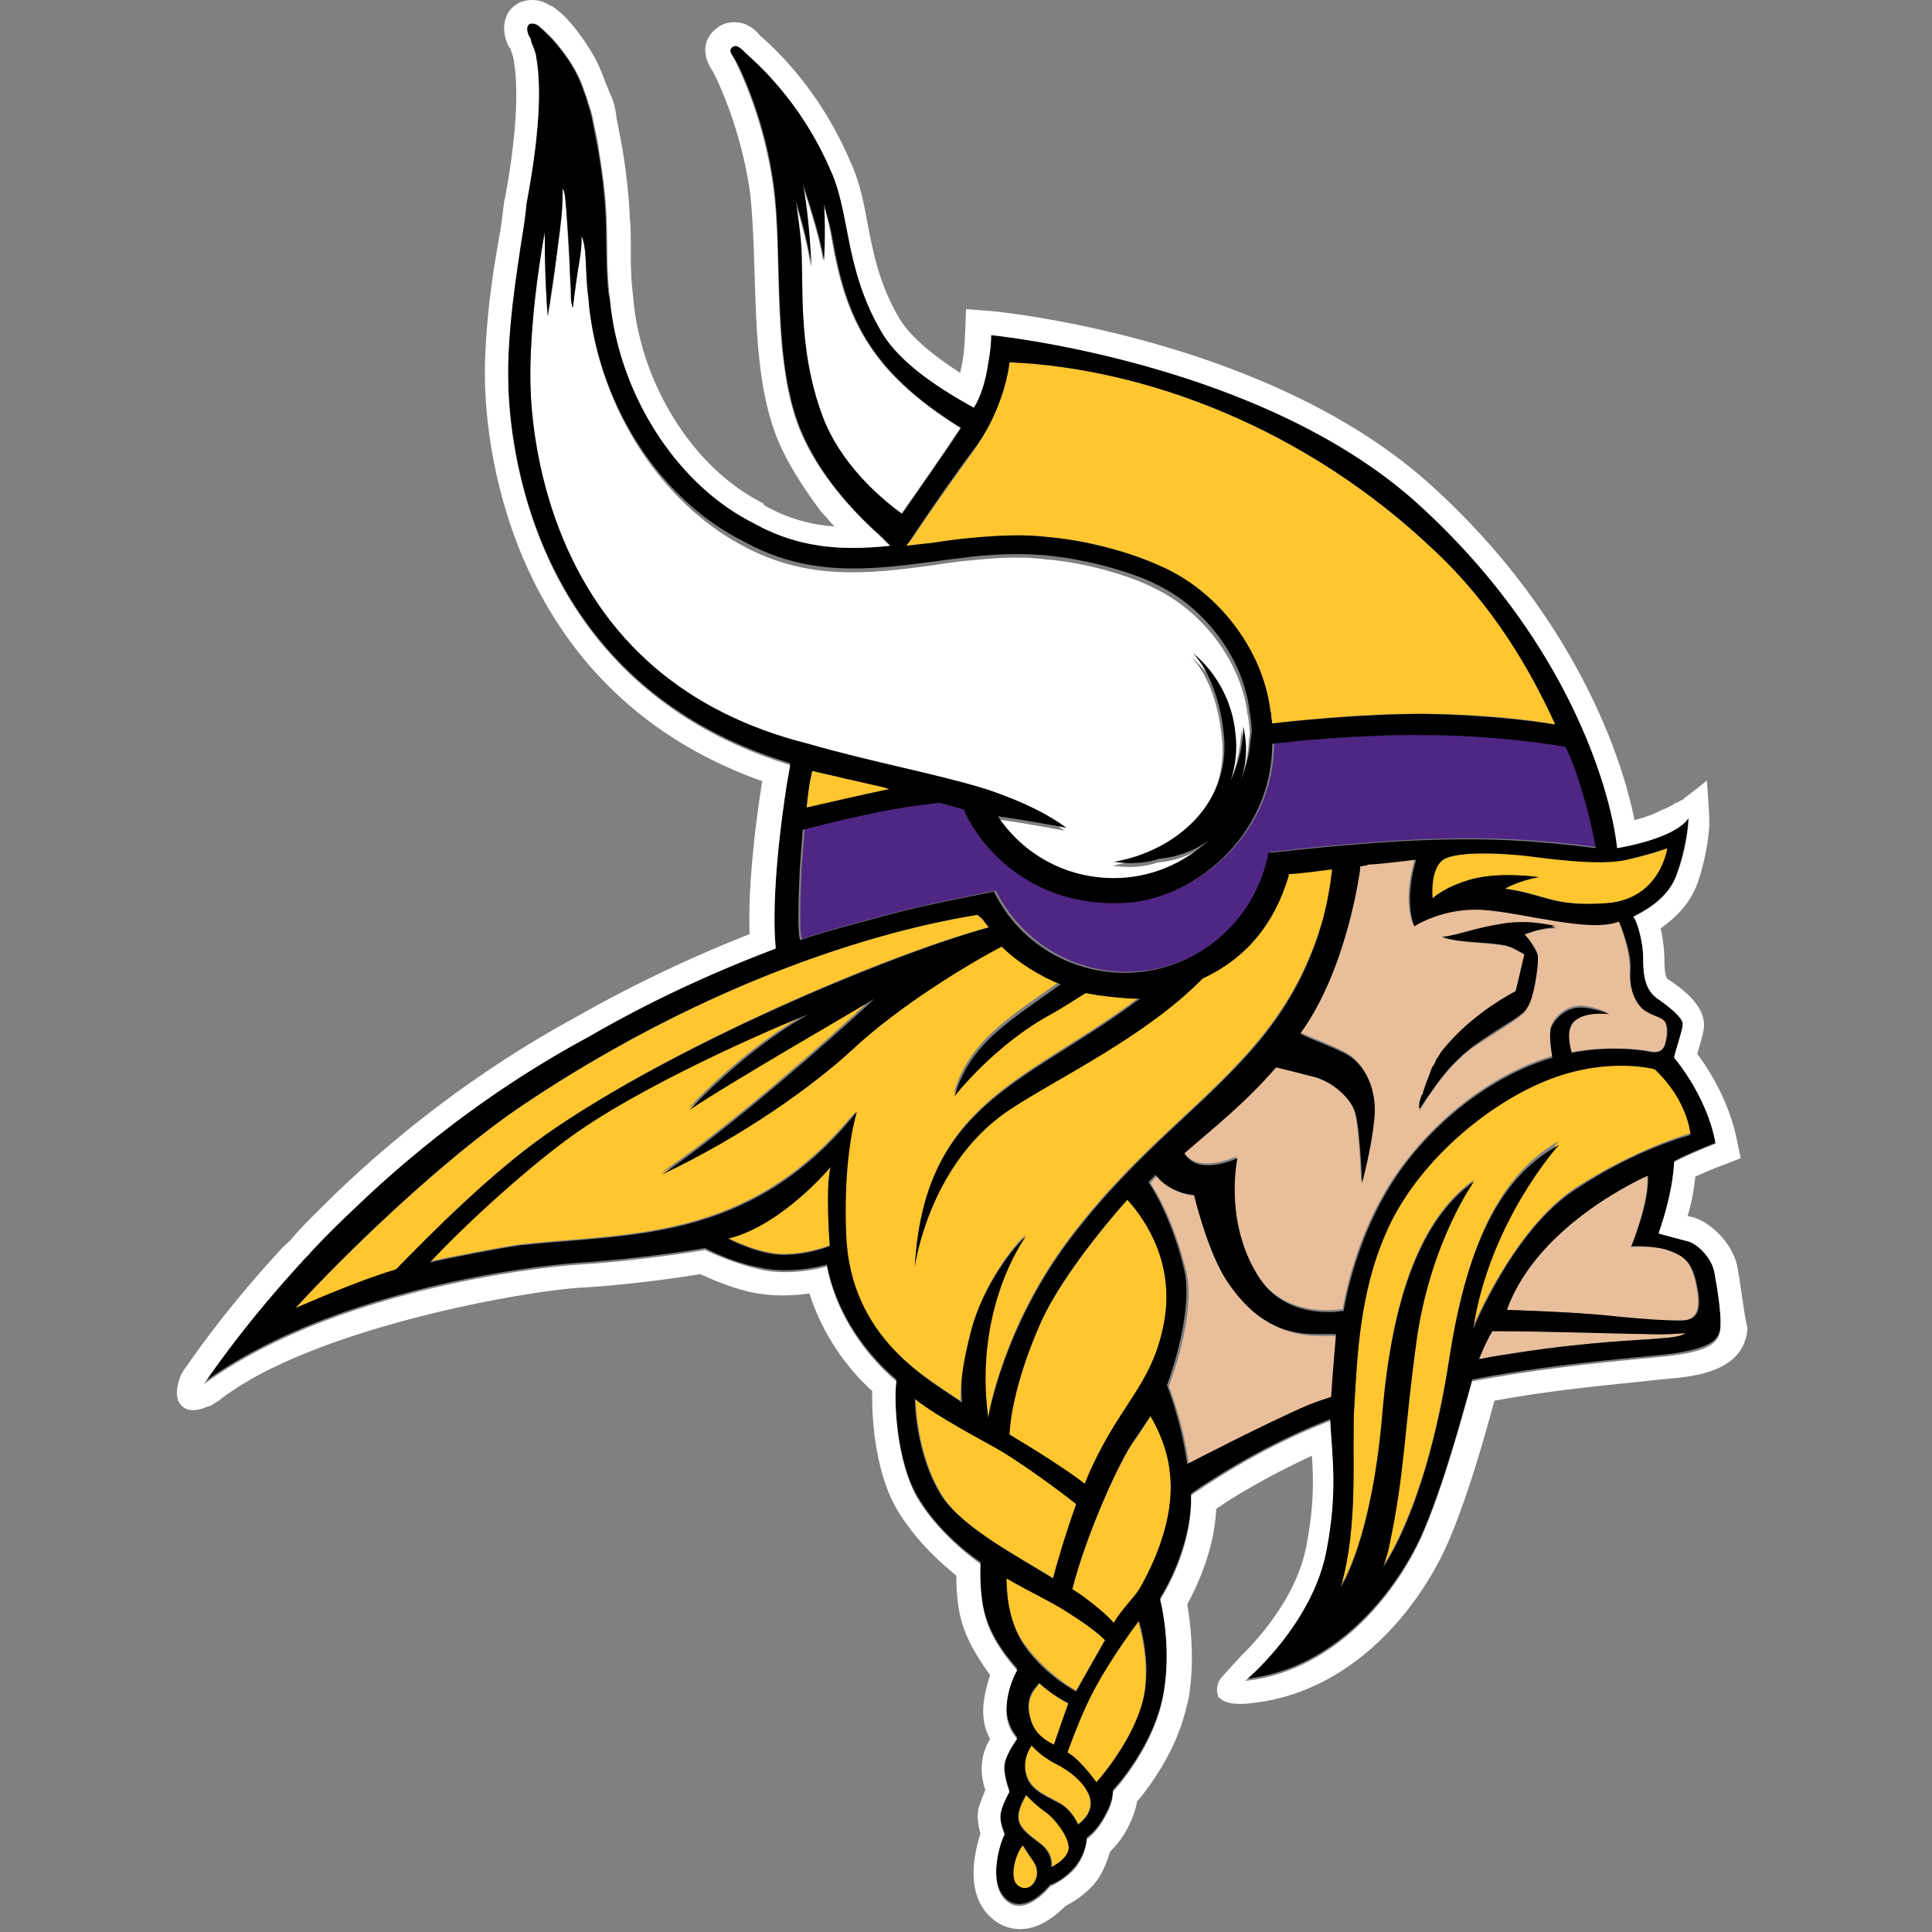 <svg xmlns="http://www.w3.org/2000/svg" id="Layer_1" viewBox="0 0 200 200"><rect x="0" y="0" width="200" height="200" fill="#808080" stroke="none"/><style>.st0{fill:#ffc62f}.st1{fill:#fff}.st2{fill:#e9bf9b}</style><path d="M100.5 137.8c1.3-5.1 4.8-9.3 5.7-10 0 0-5.5 7.3-3.9 18.8 0 0 1.5-9.4 8.6-18.7 7.1-9.3 14-13.6 19.6-20.5 3.1-3.8 4.9-7.5 6-10.9.9-2.5 1.3-4.9 1.4-6.7-1.5.1-3 .3-4.5.5v.2c-1.5 4.9-4.3 8.5-8.9 10.6-5.9 6-14.8 10.3-19.7 13.4-8.7 5.6-10.1 16.6-10.1 16.6 1-16.9 11.3-19.1 22.6-27.4.2-.2.8-.5 1-.7l-.4.1c-1.4 0-4.3-.3-5.6-.6-1.2.9-2.4 1.6-3.6 2.2-5.9 3.2-10 8.5-10 8.5 1.6-5.3 5.3-7.6 11-11.6-2.1-.9-4.4-2.3-6.1-3.9-3.3 1.7-10.6 6.1-15.5 10.8-3.9 3.7-11.1 8.9-19.7 12.9 6.7-4.4 18-14.4 22-18.2 0 0-14.9 8.6-19.1 11.5 0 0 5.5-6.1 12.4-9.9 0 0-15.1 6.2-23.9 12.2-4.5 3.1-11.4 9.4-15.4 13.6 1.6-.4 7.9-1.6 9.5-1.8 11.2-1.2 23.4-.3 34.2-13.2.2-.2.4-.4.5-.6-.9 3.2-1.3 7.7-1.2 12.7.4 10.8 8.8 15 12 17.3.1-1.2-.1-2.5 1.1-7.2z" class="st0"/><path d="M75.5 128.1h-.2s3.2 1.7 5.8 1.7c2.6 0 4.8-.9 4.8-.9s-.4-6.2.1-8.2c0 .1-5 6.1-10.5 7.4z" class="st0"/><path d="M101.6 81.9s5.4 1.6 8.6 4.1c0 0-3.5-.7-7.1-1.2 2.6 3.9 7 6.4 12 6.4 3.8 0 7.2-1.5 9.8-3.8-.6.4-1.2.8-1.7 1-1.2.6-2.5.8-3.4.9-2.1.7-4.1.4-4.7.3h.1c6.2-1.1 12-5.8 11.3-13.1-.3-3.1-1.2-6.4-3.2-8.5 2.4 2.1 4.1 5 4.4 8.4.2 1.7 0 3.3-.5 4.8.8-1.7 1.2-3.6 1.3-5.6.5 2.1.3 3.9-.2 5.5.6-1.5 1-3.2 1-5 0 .2.1.4.1.6 0-1-.1-2.1-.3-3v-.1c-.8-5.4-4.8-10.5-9.8-12.8-1.5-.8-6.1-2.5-11.1-2.9-2.3-.3-4.7-.2-7.6.1-1.3.1-2.6.3-3.9.5-6.7.9-13.1 1.7-20-2.1-8.3-4.5-14.5-14-15.7-24.5l-.1-1.1c-.2-1.4-.2-3-.3-4.4-.1-1.3-.4-2-.4-1.8v.3c0 1.1-.3 2.2-.4 3.3-.2 1.3-.5 3.8-.5 3.7 0-.1-.1-.2-.1-.3-.1-.4-.1-.7-.1-1.1 0-.7 0-1.5-.1-2.2-.1-1.8-.4-7.2-.5-7.8 0-.2-.1-.8-.3-.9v1.9c-.1 1.6-.4 3.6-.6 5.2-.2 1.6-.4 3.2-.7 4.9-.1.4-.2 1.3-.2 1.2v-.1c-.1-1-.3-4.2-.3-7.8v-.7c0 .1 0 .3-.1.4-.6 3.5-1.3 8.4-1.4 13.6v.8c0 1.6 0 8.4 3 15.9 4.4 11.4 13.1 19 25.6 22.5 6.2 1.7 13.2 3 18.1 4.5z" class="st1"/><path d="M111.5 155.7c-1.5-1.1-5.8-4.4-8.5-5.9-3.3-1.8-6.8-3.8-8.2-5 0 0 0 5.7 2.8 10.1 2.1 3.3 7.8 6.2 11.5 8.5.3-1.3 1.1-4.4 2.4-7.7zm-7-7.2c2.7 1.7 6 3.7 7.8 5.1.4-1 .9-2.1 1.4-3.1 2.9-5.7 5.7-7.7 6.8-13.6 1.1-5.9-1.7-10.5-3.8-12.7 0 0-6.4 7.1-9 12.8-2.3 5.2-3.1 9.3-3.2 11.5zM92.1 81.7c-.5-.1-1-.3-1.5-.4-1-.3-2.1-.5-3.1-.7-1.1-.3-2.3-.5-3.4-.8-.1.2-.1.5-.2.8-.2 1-.3 2-.4 3 2.6-.6 5.6-1.3 8.6-1.9 0 .1.1 0 .1 0h-.1z" class="st0"/><path d="M99.4 44.3c-9.5-5.9-11.9-11.5-13.3-19.5-.2-1.3-.5-2.5-.9-3.7.3 3 0 5.9 0 5.9-.4-2.9-2.2-8-2.2-8 .7 3.3.9 8.6.9 8.6-.2-1.9-1-4.8-1.6-6.8.2 1.5.4 2.9.5 4 .5 3.9-.5 11 2.3 18.4 1.8 4.8 5.7 8.3 8.1 10.1 2-2.8 4.5-6.4 6.2-9z" class="st1"/><path d="M167.5 95.2c-2.9 1.2-9.7-.9-14-1.2-4.2-.3-7.2 1.7-7.2 1.7-1.2-2.9.2-6.9.2-6.9-.9 0-4.1.4-5 .5 0 .1-.3.1-.8.2v.3s-1.3 10.3-6.2 17c1.3.7 4.5 1.7 5.6 2.7 2.1 1.9 2.2 4.7 2.1 5.8-.1 1.1-.3 3.1-1.3 7 0 0-.2-5.6-.7-7.3-.5-1.6-2.4-3.2-4.2-3.7-.8-.3-2.3-.7-4-1-3.2 3.7-6.5 6.2-9.5 8.9.3.5.8.9 1.4 1.1 1.8.5 4.1-.6 4.1-.6s-1.5 6.8 2.4 12.6c2.9 4.3 8.6 3.2 8.6 3.2s1.2-8.6 6.6-15.4c4.9-6.3 10.9-9.6 15.1-10.8-.2-.8-.4-2.4-.1-3.2.4-1 1.6-2 3-2s3 .8 3 .8c-.7-.2-2.7-.2-3.7.8-.8.8-.4 2.4-.2 3.2 3.9-.7 7.4-.2 8.1-.1.7.2 1.4.1 1.6-.9.2-.9.2-2-.2-2.4-.5-.4-1.3-.5-2.1-1.1-.8-.6-1.5-2.1-1.4-4.2 0-2.1-1.2-5-1.2-5zm-9.9 1.7c.5.6 1.4 1.9 1.5 2.4v.4c-.1.7-.4 3.9-1.1 4.8-.1.2-.2.4-.4.5-.9.8-2.3 1.6-5.2 3.5-3.1 2.2-5.5 6.6-5.5 6.6s.9-4.2 2.8-6.5c2.4-2.9 5.5-4.9 7.4-5.9l.9-3.8c-.7-.4-1.5-.9-2.3-1-1.7-.3-4.5-.3-6.2-.8 2.1-.2 3.2-.8 6.3-1.4 3-.5 5.4.4 5.4.4-2.2 0-3.6.8-3.6.8z" class="st2"/><path d="M149.4 89c-1.5 1-1.1 4-1.1 4s1.2-1.2 4.1-2c2.9-.7 6.9-.2 6.9-.2-2.3.4-3.5 1.2-3.5 1.2 4.2.5 4.9 1.9 10.5 1.5 5.6-.4 6.3-5.7 6.3-5.7s-1.3.6-4.2 1.2c-2.9.6-8.8-.3-10.5-.5-1.7-.1-7-.5-8.5.5zM93.8 56.5l2.7-.3c1.3-.2 2.6-.3 3.9-.5 3.1-.3 5.7-.4 8.1-.1 4.7.4 9.3 1.9 11.4 2.9 6 2.5 10.7 8.6 11.6 15 0 .2.1.4.1.5v.2c0 .2.1.5.1.7 1.5-.2 9.3-1.1 15.8-1 5.8 0 11 .6 13.5 1.1-2.5-5.7-6.5-12.4-12.5-18-13.5-12.8-30.1-18.9-44-19.5 0 0-.2 2.5-1.7 5.7-.5 1.1-1.2 2.3-2.1 3.6-1.3 1.8-3.9 5.4-6.3 9-.1.1-.6.7-.6.7zM111.4 175s1.4-2.5 3-5.3c-1-.8-2.3-1.8-4-2.9-1.5-.9-4-2.2-6.3-3.5 0 1.2.1 4.3 1.9 6.8 2.3 3.2 5.4 4.9 5.4 4.9zm-9.1-79c-.2-.3-.4-.6-.7-.9l-.5-.4c-1.4.3-22.1 3-47.1 19.8-8.3 5.6-18.4 15.5-23.5 21 2.1-.9 6.8-2.9 10.4-4 3.7-3.8 9.9-10.1 15.5-14 13.1-9.2 35.4-18.7 45.9-21.5zm60.7 27c6.5-4.2 12-5.7 12-5.7s-.2-3.5-3.7-6.8c0 0-5.3-1.5-12 1.5s-13.1 9.1-15.8 15.4c-2.7 6.3-3 13-3.3 17.9-.3 4.9.5 12.2-1.4 18.8 0 0 3.2-4.7 4.3-17.9 1-12 4-20.2 9.5-24.1 0 0-4.4 6.1-5.9 16.1-1.5 10-1.2 13.9-3 22.2l-.5 1.6s4.4-5.9 6.8-21.3c2.1-13.4 6-19.5 11.4-22.6 0 0-7.2 7.9-8.9 19.1 0 .2 4.1-9.9 10.5-14.2z" class="st0"/><path d="M127.2 132.7c-2-3-3.4-8.9-3.4-8.9s-2.5-.1-4-2.1c-.3.3-.5.5-.7.8 0 0 2.3 3.2 3.7 9.1 1.1 4.5-1.8 11.9-1.8 11.9s1.5 3.7 2.1 8.2c.1-.1.2-.1.3-.2 0 0 7.9-4.2 12.1-5.9.7-.3 1.5-.6 2.5-.9.1-1.8.3-4.2.6-6.4h-2.2c-4.5-.1-7.2-2.6-9.2-5.6zm43.2 5.4c-2.1-.1-10.6-.3-15.8-.3h-.1c-.5.8-.9 1.7-1.4 2.9 1.5-.3 2.9-.5 4.2-.7 7.1-1.1 13-1.3 13.9-1.4.9-.1 2.6-.1 3.3-.6 0 0-2 .2-4.1.1z" class="st2"/><path d="M106.7 178.1c.4 1.4 1.4 2.1 2.4 2.6.6-2.1 1.5-4.3 1.5-4.3-1.5-.8-3-2.1-3-2.1-.5.7-1.5 1.5-.9 3.8z" class="st0"/><path d="M172.9 129.5c-1.5-.6-4.1-.4-4.1-.4s2-4.8 1.7-7.4c0 0-11.3 4.9-14.6 13.9 0 0 6.8.2 10.6.6 3.8.5 6.3.5 7.1.5.9 0 2.6.1 2.1-3s-1.3-3.6-2.8-4.2z" class="st2"/><path d="M105.8 191c-.9 1.1-1.3 3.3-.7 4 .6.7 1.3.6 1.8 0s.6-1.4 0-2.4c-.5-.7-1.1-1.6-1.1-1.6zm13.3-44.4c-.5.8-1.2 2-1.7 2.6-1.4 1.9-4.9 9.5-6.4 15.4.4.3.8.5 1.2.8 1.6 1.1 2.6 2.1 3.1 2.7.7-1.3 2.1-2.5 2.7-3.6 2-3.7 3.6-8.1 3.1-12.1-.3-2.8-1.5-5-2-5.8zm-10.9 40.9c-1.2-.8-1.9-1.7-1.9-1.7-1.6 2.7-.8 3.3 1.4 5 1.5 1.1 1.2 2.5 1.2 2.5s2-1 1.9-2.4c-.2-.8-1.4-2.6-2.6-3.4zm5.3-13c-1.3 2.3-2.4 5.3-3 6.9.1.1.2.1.3.2 1.2.8 2.7 2.9 2.7 2.9s3.2-3.6 4.6-7.7c1.3-4.1-.3-9-.3-9s-2.5 3.5-4.3 6.7zm-4.2 8c-1.6-.8-2.5-1.9-2.5-1.9s-1 1.3-.6 2.9c.4 1.6 1.8 2.2 3.3 3 1.5.8 2.1 2.3 2.1 2.3 1.1-.8 1.6-1.9 1-3.2-.5-1.2-1.7-2.3-3.3-3.1z" class="st0"/><path fill="#4f2683" d="M162.2 77.2c-1.8-.3-7.5-1.2-14.6-1.2-6.4 0-14.2.8-15.7.9 0 9.6-8.3 16.4-15.9 16.5-11.6.2-15.9-9.2-16-9.7-.8-.2-1.7-.5-2.6-.7-1.5.2-3.2.4-4.9.7-3.2.6-6.5 1.4-9.2 2.1-.1 1.4-.3 3.7-.3 3.9-.4 8.1.1 7.5.1 7.5 2.3-.9 11-3.1 11-3.1 2.5-.6 5.5-1.2 9-1.9 2.5 5 7.6 8.4 13.5 8.4 7.4 0 13.6-5.3 14.9-12.4 16.2-1.8 23.9-1.8 33.9-.5-1.2-5.5-3.2-10.5-3.2-10.5z"/><path d="M161 96s-2.3-.9-5.4-.4c-3.1.5-4.3 1.1-6.3 1.4 1.7.6 4.5.5 6.2.8.8.1 1.6.6 2.3 1l-.9 3.8c-1.9 1-5 3-7.4 5.9-.2.2-.4.5-.5.7-.1.1-.1.2-.2.3-.1.1-.2.3-.2.4-.1.2-.2.4-.3.5-.1.2-.2.4-.2.5-.3.8-.6 1.5-.8 2.2 0 .1 0 .2-.1.2-.2.5-.3.9-.3 1.2V114.8c0-.1.3-.5.6-1 .1-.1.2-.3.3-.4.7-1 1.7-2.5 3-3.7.2-.2.4-.3.5-.5.4-.3.7-.6 1.1-.9 2.8-2 4.3-2.7 5.2-3.5.2-.2.3-.3.4-.5.7-.9 1.1-4.1 1.1-4.8V99c0-.5-.9-1.8-1.4-2.3-.1.2 1.3-.6 3.3-.7zm0 0s-2.3-.9-5.4-.4c-3.1.5-4.3 1.1-6.3 1.4 1.7.6 4.5.5 6.2.8.8.1 1.6.6 2.3 1l-.9 3.8c-1.9 1-5 3-7.4 5.9-.2.2-.4.5-.5.7-.1.1-.1.2-.2.3-.1.1-.2.3-.2.4-.1.2-.2.4-.3.5-.1.2-.2.4-.2.5-.3.8-.6 1.5-.8 2.2 0 .1 0 .2-.1.2-.2.5-.3.9-.3 1.2V114.8c0-.1.3-.5.6-1 .1-.1.2-.3.3-.4.7-1 1.7-2.5 3-3.7.2-.2.4-.3.5-.5.4-.3.7-.6 1.1-.9 2.8-2 4.3-2.7 5.2-3.5.2-.2.3-.3.4-.5.7-.9 1.1-4.1 1.1-4.8V99c0-.5-.9-1.8-1.4-2.3-.1.2 1.3-.6 3.3-.7zm0 0s-2.3-.9-5.4-.4c-3.1.5-4.3 1.1-6.3 1.4 1.7.6 4.5.5 6.2.8.8.1 1.6.6 2.3 1l-.9 3.8c-1.9 1-5 3-7.4 5.9-.2.2-.4.5-.5.7-.1.1-.1.2-.2.3-.1.1-.2.3-.2.4-.1.2-.2.4-.3.5-.1.2-.2.4-.2.5-.3.8-.6 1.5-.8 2.2 0 .1 0 .2-.1.2-.2.5-.3.9-.3 1.2V114.8c0-.1.3-.5.6-1 .1-.1.2-.3.3-.4.7-1 1.7-2.5 3-3.7.2-.2.4-.3.5-.5.4-.3.7-.6 1.1-.9 2.8-2 4.3-2.7 5.2-3.5.2-.2.3-.3.4-.5.7-.9 1.1-4.1 1.1-4.8V99c0-.5-.9-1.8-1.4-2.3-.1.2 1.3-.6 3.3-.7zm0 0s-2.3-.9-5.4-.4c-3.1.5-4.3 1.1-6.3 1.4 1.7.6 4.5.5 6.2.8.8.1 1.6.6 2.3 1l-.9 3.8c-1.9 1-5 3-7.4 5.9-.2.2-.4.5-.5.7-.1.1-.1.2-.2.3-.1.1-.2.3-.2.4-.1.2-.2.4-.3.5-.1.2-.2.4-.2.5-.3.8-.6 1.5-.8 2.2 0 .1 0 .2-.1.2-.2.5-.3.9-.3 1.2V114.8c0-.1.3-.5.6-1 .1-.1.2-.3.3-.4.7-1 1.7-2.5 3-3.7.2-.2.4-.3.5-.5.4-.3.7-.6 1.1-.9 2.8-2 4.3-2.7 5.2-3.5.2-.2.3-.3.4-.5.7-.9 1.1-4.1 1.1-4.8V99c0-.5-.9-1.8-1.4-2.3-.1.2 1.3-.6 3.3-.7zm0 0s-2.3-.9-5.4-.4c-3.1.5-4.3 1.1-6.3 1.4 1.7.6 4.5.5 6.2.8.8.1 1.6.6 2.3 1l-.9 3.8c-1.9 1-5 3-7.4 5.9-.2.2-.4.5-.5.7-.1.1-.1.2-.2.3-.1.1-.2.3-.2.4-.1.2-.2.4-.3.5-.1.2-.2.4-.2.5-.3.8-.6 1.5-.8 2.2 0 .1 0 .2-.1.2-.2.5-.3.9-.3 1.2V114.8c0-.1.3-.5.6-1 .1-.1.2-.3.3-.4.7-1 1.7-2.5 3-3.7.2-.2.4-.3.5-.5.4-.3.7-.6 1.1-.9 2.8-2 4.3-2.7 5.2-3.5.2-.2.3-.3.4-.5.7-.9 1.1-4.1 1.1-4.8V99c0-.5-.9-1.8-1.4-2.3-.1.2 1.3-.6 3.3-.7zm0 0s-2.3-.9-5.4-.4c-3.1.5-4.3 1.1-6.3 1.4 1.7.6 4.5.5 6.2.8.8.1 1.6.6 2.3 1l-.9 3.8c-1.9 1-5 3-7.4 5.9-.2.2-.4.5-.5.7-.1.1-.1.2-.2.3-.1.1-.2.3-.2.4-.1.2-.2.4-.3.5-.1.2-.2.4-.2.5-.3.8-.6 1.5-.8 2.2 0 .1 0 .2-.1.2-.2.5-.3.9-.3 1.2V114.8c0-.1.3-.5.6-1 .1-.1.2-.3.3-.4.7-1 1.7-2.5 3-3.7.2-.2.4-.3.5-.5.4-.3.7-.6 1.1-.9 2.8-2 4.3-2.7 5.2-3.5.2-.2.3-.3.4-.5.7-.9 1.1-4.1 1.1-4.8V99c0-.5-.9-1.8-1.4-2.3-.1.2 1.3-.6 3.3-.7zm16.5 35.8c-.3-1.7-2-3.2-2.8-3.4-.9-.2-3-.8-3-.8 1.6-4.5 1.6-7.4 1.6-7.4 1.4-.8 4.3-1.9 4.3-1.9-.9-5-4.3-8.9-4.3-8.9.3-1 .9-2.8.9-3.5s-1.2-1.8-2.6-2.6c-1.3-.9-1.5-2.4-1.5-4.2 0-1.8-.8-4.1-1-4.2-.3-.1 3.4-1.2 4.5-4.5 1.1-3.2 1.2-5.8 1.2-5.8-1.5 2.2-7.4 3.1-7.4 3.1-.5-5-4.5-21.2-20.8-35.8-16.3-14.7-44-17.3-44-17.3 0 .8-.1 1.8-.3 2.9-.2 1.4-.6 3-1.3 4.3 0 .1-.1.2-.2.3C97 40 93 37.2 91.1 34c-3.6-6.3-3.1-11.7-5-16.2-3.1-7.3-7.6-11.2-8.9-12.4-.8-.7-1-.9-1.4-.6-.4.3-.1.8.2 1.2.3.4 3.1 5.8 4.1 13.1 1 7.3-.3 18.8 3.1 26.1 2.1 4.6 5.6 8.2 8 10.3.1.1.2.1.2.2l.8.8c-4.9.5-9.4.3-14.2-2.4-7.7-3.9-13.7-12.9-14.7-22.5l-.3-1.1c-.3-2.6-.2-5.2-.3-7.9-.1-2.4-.4-4.8-.8-7.1-.2-1-.4-2.1-.6-3.1-.1-.6-.3-1.2-.5-1.8-.1-.4-.2-.8-.4-1.2-.3-.9-.7-1.8-1.2-2.6-.6-1-1.3-1.9-2.1-2.8-.5-.5-1-1-1.5-1.4 0 0-.5-.3-.9-.1 0 0-.5.3 0 1.3 0 0 .1.2.3.5.1.2.2.4.3.7.1.2.1.5.2.8.4 2.1.7 6.6-1 15.1-.1 1.2-.3 2.5-.5 3.7-.7 4-1.3 8.5-1.4 13.2v.9c0 4.2.8 31.7 29.2 40.3-.1.6-.3 1.2-.3 1.7-1.9 12.1-1.2 17.2-1.2 17.2v.1c-5.8 2.2-12.4 5.1-19.3 9.1-7.8 4.2-16.2 10-24.4 17.9l-4.4 4.4c-.3.3-.7.7-1 1.1l-.1.1c-4.3 4.7-7.6 9-10 12.5 12.8-9.3 32.9-12 39-12.4 6.4-.4 12.9-1.5 12.9-1.5s2.5 1.4 5.6 2c3.4.8 7-.3 7-.3 1.3 6.7 6 10.9 7.2 11.9-.3 2 0 8.6 2.3 12.3 2.4 4 6.4 6.6 6.4 6.6s-.3 3.6.7 6.1c.9 2.6 3.1 4.9 3.1 4.9s-1 1.7-1.1 3.8c-.1 2.1 1.1 3.3 1.1 3.3s-1.1 1.5-1.3 2.6c-.2 1.1.5 2.9.5 2.9s-.7 1.3-.9 2.2c-.2 1 .4 2.2.4 2.2-.5.9-1.8 5.2.2 6.9 2 1.7 4.5-1.5 4.5-1.5.8-.2 2.2-1.2 2.9-2.3.9-1.3.9-2.6.9-2.6s1.1-.7 2-2.5c.8-1.5.7-2.4.7-2.4s4.4-4.6 5.3-10.4c.8-4.9-.4-9.5-.4-9.5s3.3-5 3.2-10.8c2.3-1.6 7.7-5.1 14.4-7.7.2 3.9.8 7.2-.4 13.5-1.5 7.8-8.4 13.4-8.4 13.4 9.6-1 16.1-9.6 18.6-15.7 2.1-5 4-12.1 4.9-15.3 9.4-1.8 18-2.3 20.9-2.7 3.8-.6 4.7-1.4 4.8-2.8.1-1.3-.3-3.8-.6-5.5zm-7.4-27.3c.8.6 1.6.7 2.1 1.1.5.4.5 1.5.2 2.4-.2.9-.9 1-1.6.9-.7-.2-4.2-.7-8.1.1-.2-.7-.6-2.3.2-3.2 1-1 2.9-.9 3.7-.8-.2-.1-1.7-.7-3-.7-1.4 0-2.5 1-3 2-.3.8 0 2.4.1 3.2-4.2 1.2-10.2 4.5-15.1 10.8-5.3 6.9-6.5 15.4-6.5 15.4s-5.6 1.1-8.6-3.2c-3.9-5.8-2.4-12.6-2.4-12.6s-2.3 1.1-4.1.6c-.6-.2-1.1-.6-1.4-1.1 3.1-2.7 6.3-5.2 9.5-8.9 1.7.4 3.2.8 4 1 1.8.5 3.7 2.1 4.2 3.7s.7 7.3.7 7.3c1-3.9 1.2-5.9 1.3-7 .1-1.1 0-3.9-2.1-5.8-1.1-1-4.4-2-5.6-2.7 4.9-6.7 6.2-17 6.2-17v-.3c.5-.1.8-.1.8-.2.9 0 4.1-.4 5-.5 0 0-1.3 3.9-.2 6.9 0 0 3-2 7.2-1.7 4.2.3 11 2.4 14 1.2 0 0 1.3 2.9 1.2 5-.2 2 .5 3.4 1.3 4.1zM168.4 89c2.9-.7 4.2-1.2 4.2-1.2s-.7 5.3-6.3 5.7c-5.6.4-6.3-.9-10.5-1.5 0 0 1.3-.8 3.5-1.2 0 0-3.9-.6-6.9.2-2.9.8-4.1 2-4.1 2s-.3-3 1.1-4c1.5-1 6.8-.6 8.5-.4 1.8.2 7.6 1.1 10.5.4zm-3.2-1.2c-10-1.3-17.7-1.3-33.9.5-1.3 7-7.4 12.4-14.9 12.4-5.9 0-11.1-3.4-13.5-8.4-3.5.7-6.5 1.3-9 1.9 0 0-8.6 2.2-11 3.1 0 0-.5.6-.1-7.5 0-.2.2-2.5.3-3.9 2.7-.7 6-1.5 9.2-2.1 1.7-.3 3.4-.5 4.9-.7.9.2 1.8.5 2.6.7.1.6 4.4 9.9 16 9.7 7.7-.1 15.9-7 15.9-16.5 1.5-.2 9.3-1 15.7-.9 7.1 0 12.8.9 14.6 1.2.2-.1 2.2 4.9 3.2 10.5zm-81.7-4.2c.1-1 .2-2 .4-3 .1-.3.1-.6.2-.8 1.1.3 2.3.5 3.4.8 1 .2 2.1.5 3.1.7.5.1 1 .2 1.5.4h.1-.2c-2.9.6-5.9 1.3-8.5 1.9zm19.3-40.4c1.5-3.2 1.7-5.7 1.7-5.7 13.9.6 30.6 6.7 44 19.5 6 5.6 9.9 12.3 12.5 18-2.5-.4-7.6-1-13.5-1.1-6.5 0-14.3.8-15.8 1 0-.2-.1-.5-.1-.7V74c0-.2-.1-.4-.1-.5-.8-6.4-5.6-12.5-11.6-15-2.2-1-6.7-2.5-11.4-2.9-2.4-.3-5-.2-8.1.1-1.3.1-2.6.3-3.9.5l-2.7.3s.5-.6.5-.7c2.4-3.6 5-7.3 6.3-9 1-1.3 1.7-2.5 2.2-3.6zm-17.6 0c-2.8-7.4-1.9-14.4-2.3-18.4-.1-1.1-.3-2.5-.5-4 .6 2 1.4 5 1.6 6.8 0 0-.2-5.3-.9-8.6.1.3 1.8 5.2 2.2 8 0 0 .2-2.8 0-5.9.3 1.2.7 2.4.9 3.7 1.4 8 3.8 13.6 13.3 19.5-1.7 2.6-4.2 6.1-6.1 8.9-2.5-1.8-6.4-5.3-8.2-10zM57.9 54.8c-2.9-7.5-3-14.3-3-15.9v-.8c.1-5.3.8-10.1 1.4-13.6 0-.1 0-.3.1-.4v.7c0 3.6.2 6.8.3 7.8v.1c0 .1.1-.7.2-1.2.2-1.6.5-3.2.7-4.9.2-1.6.5-3.6.6-5.2 0-.6.1-1.3 0-1.9.2.1.3.7.3.9.1.7.5 6 .5 7.8 0 .7.1 1.5.1 2.2 0 .4 0 .7.1 1.1 0 .1 0 .2.1.3 0 0 .3-2.4.5-3.7.2-1.1.4-2.2.4-3.3v-.3c0-.2.3.5.4 1.8.1 1.5.1 3 .3 4.4l.1 1.1c1.2 10.5 7.5 20 15.9 24.2 6.8 3.8 13.2 3 20 2.1 1.3-.2 2.5-.3 3.9-.5 3-.3 5.4-.3 7.6-.1 5 .5 9.6 2.1 11.1 2.9 5 2.3 9 7.4 9.8 12.8v.1c.2 1 .3 2 .3 3 0-.2-.1-.4-.1-.6 0 1.8-.4 3.4-1 5 .5-1.6.7-3.4.2-5.5 0 2-.5 3.9-1.3 5.6.5-1.5.7-3.2.5-4.8-.3-3.4-2-6.4-4.4-8.4 1.9 2.1 2.9 5.4 3.2 8.5.7 7.2-5.1 12-11.3 13.1h-.1c.5.1 2.6.4 4.7-.3.9-.1 2.1-.3 3.4-.9.5-.2 1-.5 1.7-1-2.6 2.4-6 3.9-9.8 3.9-5 0-9.4-2.5-12-6.4 3.6.5 7.1 1.2 7.1 1.2-3.3-2.5-8.6-4.1-8.6-4.1-4.9-1.5-11.9-2.8-18.1-4.6-12.8-3.2-21.4-10.8-25.8-22.2zM41 131.4c-3.7 1.1-8.3 3.1-10.4 4 5-5.5 15.2-15.4 23.5-21C79 97.7 99.7 95 101.2 94.7l.5.4c.2.3.4.6.7.9-10.5 2.9-32.8 12.3-45.8 21.4-5.7 4-11.9 10.2-15.6 14zm44.9-2.4s-2.2.9-4.8.9c-2.6 0-5.8-1.7-5.8-1.7h.2c5.5-1.4 10.5-7.4 10.5-7.4-.6 2-.1 8.2-.1 8.2zm1.7-1.2c-.2-5 .2-9.5 1.1-12.7-.2.2-.3.4-.5.6-10.7 12.9-23 12-34.2 13.2-1.7.2-7.9 1.4-9.5 1.8 4-4.3 10.9-10.5 15.4-13.6 8.4-5.8 22.9-11.8 23.8-12.1-6.8 3.8-12.3 9.9-12.3 9.9 4.1-2.8 18.2-10.9 19.1-11.5-4 3.8-15.3 13.7-22 18.2 8.5-4 15.8-9.3 19.7-12.9 4.9-4.6 12.2-9 15.5-10.7 1.6 1.6 4 3.1 6.1 3.9-5.6 4-9.4 6.2-11 11.6 0 0 4.1-5.3 10-8.5 1.1-.6 2.3-1.4 3.6-2.2 1.3.3 4.2.6 5.6.6l.3-.2c-.2.2-.8.5-1 .7-11.3 8.3-21.7 10.5-22.6 27.3.1-.9 1.8-11.2 10.1-16.5 4.9-3.2 13.8-7.4 19.7-13.4 4.5-2.1 7.4-5.6 8.9-10.6v-.2c1.5-.1 2.9-.3 4.5-.5-.2 1.8-.6 4.2-1.4 6.7-1.1 3.3-2.8 7-6 10.9-5.7 6.9-12.5 11.2-19.6 20.5-7.1 9.3-8.6 18.7-8.6 18.7-1.5-11.2 3.6-18.4 3.9-18.8-.9.7-4.4 4.8-5.7 9.9-1.2 4.7-1 6-.9 7.3-3.3-2.3-11.6-6.6-12-17.4zm32.9 9.1c-1.1 5.9-3.9 7.9-6.8 13.6-.5 1-1 2-1.4 3.1-1.8-1.4-5.1-3.5-7.8-5.1.1-2.2.9-6.3 3.2-11.5 2.5-5.7 9-12.8 9-12.8 2.1 2.3 4.9 6.8 3.8 12.7zm-23 18c-2.8-4.4-2.8-10.1-2.8-10.1 1.4 1.2 4.9 3.2 8.2 5 2.7 1.5 7 4.7 8.5 5.9-1.2 3.4-2.1 6.5-2.4 7.7-3.7-2.3-9.4-5.3-11.5-8.5zm6.7 8.5c2.2 1.3 4.8 2.5 6.3 3.5 1.6 1 3 2 3.9 2.9-1.6 2.8-3 5.3-3 5.3s-3.2-1.6-5.4-4.8c-1.7-2.6-1.8-5.7-1.8-6.9zm6.4 12.9s-.8 2.3-1.5 4.3c-1-.5-2-1.2-2.4-2.6-.7-2.2.3-3.1.9-3.8 0 .1 1.5 1.4 3 2.1zM107 195c-.5.6-1.3.6-1.8 0-.6-.7-.2-2.9.7-4 0 0 .5.9 1.1 1.7.6.9.4 1.7 0 2.3zm1.8-1.7s.3-1.4-1.2-2.5c-2.2-1.6-2.9-2.3-1.4-5 0 0 .8.9 1.9 1.7 1.2.8 2.4 2.6 2.5 3.5.3 1.3-1.8 2.3-1.8 2.3zm2.8-4.4s-.6-1.6-2.1-2.3c-1.5-.8-3-1.4-3.3-3-.4-1.6.6-2.9.6-2.9s.9 1.1 2.5 1.9c1.6.8 2.8 1.9 3.4 3.1.6 1.2 0 2.4-1.1 3.2zm6.5-12.1c-1.3 4.1-4.6 7.7-4.6 7.7s-1.5-2.1-2.7-2.9c-.1-.1-.2-.1-.3-.2.6-1.6 1.7-4.6 3-6.9 1.8-3.3 4.4-6.7 4.4-6.7s1.6 4.9.2 9zm-.1-12.4c-.6 1-2 2.3-2.7 3.6-.5-.6-1.5-1.5-3.1-2.7-.3-.2-.7-.5-1.2-.8 1.5-5.9 5-13.5 6.4-15.4.4-.6 1.2-1.8 1.7-2.5.5.9 1.7 3 2 5.8.5 4-1 8.3-3.1 12zm19.8-19.8c-.9.3-1.8.6-2.5.9-4.2 1.8-12.1 5.9-12.1 5.9-.1 0-.2.1-.3.2-.6-4.5-2.1-8.2-2.1-8.2s2.8-7.3 1.8-11.9c-1.4-5.9-3.7-9.1-3.7-9.1.2-.3.5-.5.7-.8 1.5 2 4 2.1 4 2.1s1.4 5.9 3.4 8.9 4.7 5.5 9.1 5.5h2.2c-.2 2.4-.4 4.8-.5 6.5zm12.2-3.7c-2.4 15.4-6.8 21.3-6.8 21.3l.5-1.6c1.8-8.3 1.6-12.2 3-22.2 1.5-10 5.9-16.1 5.9-16.1-5.5 3.9-8.5 12.1-9.5 24.1-1.1 12.8-4.1 17.6-4.3 17.9 1.9-6.6 1.1-13.9 1.4-18.8.3-4.9.5-11.6 3.3-17.9 2.7-6.3 9.1-12.4 15.8-15.4 6.7-3 12-1.5 12-1.5 3.5 3.3 3.7 6.8 3.7 6.8s-5.6 1.4-12 5.7c-6.4 4.2-10.5 14.4-10.5 14.4 1.7-11.2 8.9-19.1 8.9-19.1-5.4 3-9.4 9-11.4 22.4zm21.2-2.3c-.9.1-6.8.3-13.9 1.4-1.3.2-2.7.4-4.2.7.5-1.2.9-2.1 1.4-2.9h.1c5.2 0 13.6.3 15.8.3 2.1.1 4.1-.1 4.1-.1-.7.5-2.3.5-3.3.6zm2.5-1.9c-.9 0-3.3-.1-7.1-.5s-10.6-.6-10.6-.6c3.2-9 14.6-13.9 14.6-13.9.2 2.6-1.7 7.3-1.7 7.3s2.5-.1 4 .5 2.4 1.1 2.9 4.3c.5 3-1.2 2.9-2.1 2.9zm-18-41.1c-3.1.5-4.3 1.1-6.3 1.4 1.7.6 4.5.5 6.2.8.8.1 1.6.6 2.3 1l-.9 3.8c-1.9 1-5 3-7.4 5.9-.2.2-.4.5-.5.7-.1.1-.1.2-.2.3-.1.1-.2.3-.2.4-.1.2-.2.4-.3.5-.1.2-.2.4-.2.5-.3.8-.6 1.5-.8 2.2 0 .1 0 .2-.1.2-.2.5-.3.9-.3 1.2V114.8c0-.1.3-.5.6-1 .1-.1.2-.3.3-.4.7-1 1.7-2.5 3-3.7.2-.2.4-.3.5-.5.4-.3.7-.6 1.1-.9 2.8-2 4.3-2.7 5.2-3.5.2-.2.3-.3.4-.5.7-.9 1.1-4.1 1.1-4.8V99c0-.5-.9-1.8-1.4-2.3 0 0 1.4-.8 3.5-.9-.3.2-2.6-.7-5.6-.2zm5.3.4s-2.3-.9-5.4-.4c-3.1.5-4.3 1.1-6.3 1.4 1.7.6 4.5.5 6.2.8.8.1 1.6.6 2.3 1l-.9 3.8c-1.9 1-5 3-7.4 5.9-.2.2-.4.5-.5.7-.1.1-.1.2-.2.3-.1.1-.2.3-.2.4-.1.2-.2.4-.3.5-.1.2-.2.4-.2.5-.3.8-.6 1.5-.8 2.2 0 .1 0 .2-.1.2-.2.5-.3.9-.3 1.2V114.8c0-.1.3-.5.6-1 .1-.1.2-.3.3-.4.7-1 1.7-2.5 3-3.7.2-.2.4-.3.5-.5.4-.3.7-.6 1.1-.9 2.8-2 4.3-2.7 5.2-3.5.2-.2.3-.3.4-.5.7-.9 1.1-4.1 1.1-4.8V99c0-.5-.9-1.8-1.4-2.3-.1.2 1.3-.6 3.3-.7zm0 0s-2.3-.9-5.4-.4c-3.1.5-4.3 1.1-6.3 1.4 1.7.6 4.5.5 6.2.8.8.1 1.6.6 2.3 1l-.9 3.8c-1.9 1-5 3-7.4 5.9-.2.2-.4.5-.5.7-.1.1-.1.2-.2.3-.1.1-.2.3-.2.4-.1.2-.2.4-.3.5-.1.2-.2.4-.2.5-.3.8-.6 1.5-.8 2.2 0 .1 0 .2-.1.2-.2.5-.3.9-.3 1.2V114.8c0-.1.3-.5.6-1 .1-.1.2-.3.3-.4.7-1 1.7-2.5 3-3.7.2-.2.4-.3.5-.5.4-.3.7-.6 1.1-.9 2.8-2 4.3-2.7 5.2-3.5.2-.2.3-.3.4-.5.7-.9 1.1-4.1 1.1-4.8V99c0-.5-.9-1.8-1.4-2.3-.1.2 1.3-.6 3.3-.7zm0 0s-2.3-.9-5.4-.4c-3.1.5-4.3 1.1-6.3 1.4 1.7.6 4.5.5 6.2.8.8.1 1.6.6 2.3 1l-.9 3.8c-1.9 1-5 3-7.4 5.9-.2.2-.4.5-.5.7-.1.1-.1.2-.2.3-.1.1-.2.3-.2.4-.1.2-.2.4-.3.5-.1.2-.2.4-.2.5-.3.8-.6 1.5-.8 2.2 0 .1 0 .2-.1.2-.2.5-.3.9-.3 1.2V114.8c0-.1.3-.5.6-1 .1-.1.2-.3.3-.4.7-1 1.7-2.5 3-3.7.2-.2.4-.3.5-.5.4-.3.7-.6 1.1-.9 2.8-2 4.3-2.7 5.2-3.5.2-.2.3-.3.4-.5.7-.9 1.1-4.1 1.1-4.8V99c0-.5-.9-1.8-1.4-2.3-.1.2 1.3-.6 3.3-.7zm0 0s-2.3-.9-5.4-.4c-3.1.5-4.3 1.1-6.3 1.4 1.7.6 4.5.5 6.2.8.8.1 1.6.6 2.3 1l-.9 3.8c-1.9 1-5 3-7.4 5.9-.2.2-.4.5-.5.7-.1.1-.1.2-.2.3-.1.1-.2.3-.2.4-.1.2-.2.4-.3.5-.1.2-.2.4-.2.5-.3.8-.6 1.5-.8 2.2 0 .1 0 .2-.1.2-.2.5-.3.9-.3 1.2V114.8c0-.1.3-.5.6-1 .1-.1.2-.3.3-.4.7-1 1.7-2.5 3-3.7.2-.2.4-.3.5-.5.4-.3.7-.6 1.1-.9 2.8-2 4.3-2.7 5.2-3.5.2-.2.3-.3.4-.5.7-.9 1.1-4.1 1.1-4.8V99c0-.5-.9-1.8-1.4-2.3-.1.2 1.3-.6 3.3-.7z"/><path d="M179.9 131.4c-.4-2.6-2.8-4.9-4.7-5.4-.1 0-.3-.1-.5-.1.5-1.7.7-3.1.8-4.1 1.1-.5 2.3-1 2.9-1.2l1.8-.7-.4-1.9c-.8-4-2.9-7.3-4.1-8.9.4-1.4.7-2.3.7-3 0-1.5-1.2-3.1-3.7-4.7-.2-.1-.4-.5-.4-2.1 0 0 0-1.6-.4-3.2 1.3-.9 3-2.4 3.8-4.6.8-2.3 1.1-4.3 1.2-5.5.1-.6 0-2.2 0-2.2l-.2-3s-1.5 1.2-2.3 1.8c-.2.2-.4.3-.5.3-.1.1-.2.2-.4.2-.6.4-1.3.7-1.6.8-.7.4-1.6.7-2.7 1-1.6-8.1-7.3-22.3-21.2-34.8-16.7-15-44.2-17.8-45.4-17.9L100 32s-.1 3.9-.3 5v.1l-.3 1.5c-3.1-2-5.3-3.9-6.4-5.8-2-3.5-2.6-6.6-3.2-9.7-.4-2.2-.8-4.2-1.7-6.2-2.2-5.2-5.4-9.7-9.5-13.3-.6-.7-1.4-1.3-2.6-1.3-.5 0-1.2.1-1.9.7-.5.4-2 1.9-.3 4.4 0 0 2.7 5 3.8 12.2.3 2.3.4 5.2.5 8.3.2 6.2.3 13.2 2.8 18.5 1.1 2.3 2.5 4.4 3.9 6.3.1.2.7.8.8.9.2.3.5.6.8.9-2.7-.2-5-.9-7.3-2.2l-.1-.2c-7-3.5-12.4-11.8-13.4-20.7l-.1-1.1c-.2-1.6-.2-3.1-.2-4.8 0-.9 0-1.9-.1-2.9-.1-2.5-.4-5-.8-7.4-.2-1-.4-2.1-.6-3.1V12c-.1-.8-.3-1.5-.5-2-.3-.6-.4-1-.6-1.4-.4-1.1-.8-2.1-1.4-3.1-.8-1.3-1.5-2.3-2.3-3.2A9.7 9.7 0 0 0 57.1.6H57c-.3-.2-1-.6-1.9-.6-.5 0-.9.1-1.4.3l-.3.2c-1.1.7-1.7 2.4-.7 4.4l.1.1s.1.1.1.3c.1.1.1.3.2.5 0 .2.1.3.1.6.3 1.7.6 5.8-.9 14l-.1.4c-.2 1.5-.3 2.6-.5 3.6-.7 3.9-1.4 8.6-1.5 13.6V38.9c0 3.3.5 32 28.8 42h-.1c-1.3 8.2-1.4 13.3-1.3 15.8-6.1 2.4-12.2 5.3-18 8.6-9 4.9-17.4 11.1-24.9 18.3-1.5 1.5-3 2.9-4.4 4.5-.3.4-.7.7-1 1l-.1.1c-3.7 4-7.1 8.2-10 12.4-.1.1-.4.6-.5.8-.3.8-.7 2.2 0 3 .4.5 1.2.9 2.8.2.1 0 .4-.1.5-.2.3-.2.7-.4.9-.6 9.4-7.2 30.9-11.1 37.2-11.5 5.3-.3 10.5-1.1 12.4-1.4 1.1.5 3.1 1.4 5.4 1.9 1 .2 2 .3 3.2.3 1 0 1.9-.1 2.7-.2 1.6 5.1 4.8 8.6 6.5 10.1-.1 3.1.4 8.8 2.7 12.5 1.9 3.1 4.5 5.4 6 6.6 0 1.5.1 3.8.9 5.8.7 1.8 1.8 3.4 2.6 4.5-.3.9-.6 2-.7 3.2-.1 1.4.2 2.6.7 3.4-.4.7-.7 1.4-.8 2.2-.2 1.1 0 2.2.3 3.1-.2.5-.5 1.2-.7 1.9-.2 1 0 1.9.2 2.6-.7 2.2-1.6 6.4 1.2 8.8.8.7 1.8 1.1 2.9 1.1 2.1 0 3.8-1.5 4.7-2.4 1.2-.6 2.7-1.7 3.5-3 .6-1 .9-1.9 1.1-2.6.6-.6 1.3-1.4 1.9-2.6.5-1 .8-1.9.9-2.6 1.2-1.4 3.9-5 5-9.3l.3-1.2c0-.1.1-.3.1-.5.6-4 .1-7.7-.2-9.4.9-1.7 2.8-5.5 3-9.9 2-1.4 5.6-3.5 9.9-5.5.2 2.6.2 5.4-.6 9.5-1 5-4.7 9.2-6.5 11-.6.6-2.2 2.4-2.2 2.4s-.6.5-.5 1.6c0 .1.1.2.1.4 0 0 .1.2.2.2.9.9 3.3.5 3.3.5 10.4-1.1 17.5-9.9 20.5-17.1 1.9-4.5 3.6-10.5 4.6-14.2 6-1.1 11.6-1.6 15.4-2 1.7-.2 3-.3 3.9-.4 2.3-.3 6.6-1 6.9-5.1-.3-1.1-.5-3.1-1-6.1zm-1.8 6.1c-.1 1.4-1 2.3-4.8 2.8-2.9.4-11.4.9-20.9 2.7-.9 3.2-2.8 10.3-4.9 15.3-2.5 6.1-9 14.7-18.6 15.7 0 0 6.9-5.7 8.4-13.4 1.2-6.2.6-9.6.4-13.5-6.8 2.6-12.2 6.2-14.4 7.7.2 5.7-3.2 10.8-3.2 10.8s1.2 4.5.4 9.5c-.9 5.8-5.3 10.4-5.3 10.4s.1 1-.7 2.4c-.9 1.8-2 2.5-2 2.5s0 1.2-.9 2.6c-.7 1.1-2.2 2-2.9 2.3 0 0-2.5 3.2-4.5 1.5-2-1.7-.7-6-.2-6.9 0 0-.6-1.2-.4-2.2.2-1 .9-2.2.9-2.2s-.7-1.7-.5-2.9c.2-1.1 1.3-2.6 1.3-2.6s-1.3-1.2-1.1-3.3c.1-2.1 1.1-3.8 1.1-3.8s-2.2-2.3-3.1-4.9c-.9-2.6-.7-6.1-.7-6.1s-4-2.7-6.4-6.6c-2.3-3.7-2.6-10.3-2.3-12.3-1.2-1-5.9-5.2-7.2-11.9 0 0-3.6 1.1-7 .3-3-.7-5.6-2-5.6-2s-6.5 1.1-12.9 1.5c-6.1.4-26.2 3.1-39 12.4 2.4-3.5 5.7-7.8 10-12.5l.1-.1c.3-.4.7-.7 1-1.1 1.4-1.5 2.8-2.9 4.4-4.4 8.2-7.9 16.6-13.7 24.4-17.9 6.9-4 13.5-6.9 19.3-9.1v-.1s-.7-5.1 1.2-17.2c.1-.5.2-1.1.3-1.7-28.4-8.7-29.2-36.1-29.2-40.3V38c.1-4.7.8-9.2 1.4-13.2.2-1.2.4-2.5.5-3.7 1.6-8.5 1.4-13 1-15.1 0-.3-.1-.6-.2-.8-.1-.3-.2-.5-.3-.7 0-.5-.2-.7-.2-.7-.5-1 0-1.3 0-1.3.4-.2.9.1.9.1.5.4 1 .9 1.5 1.4.8.9 1.5 1.8 2.1 2.8.5.8.9 1.7 1.2 2.6.1.4.3.8.4 1.2.2.6.4 1.2.5 1.8.2 1 .5 2.1.6 3.1.4 2.4.7 4.7.8 7.1.1 2.6 0 5.3.3 7.9l.1 1.1c1.1 9.6 7 18.6 14.7 22.5 4.8 2.7 9.3 2.9 14.2 2.4l-.8-.8c-.1-.1-.2-.1-.2-.2-2.3-2.1-5.9-5.7-8-10.3-3.4-7.4-2-18.9-3.1-26.1-1-7.2-3.8-12.6-4-13-.3-.5-.6-.9-.2-1.2.4-.3.7-.1 1.4.6 1.3 1.2 5.8 5.1 8.9 12.4 1.9 4.4 1.4 9.9 5 16.2 1.8 3.3 5.9 6 9.7 8.1.1-.1.1-.2.2-.3.7-1.3 1.1-2.9 1.3-4.3.2-1.1.3-2 .3-2.9 0 0 27.7 2.7 44 17.3 16.3 14.7 20.3 30.8 20.8 35.8 0 0 5.9-.9 7.4-3.1 0 0 0 2.6-1.2 5.8-1.1 3.2-4.8 4.4-4.5 4.5.3.1 1 2.4 1 4.2 0 1.8.2 3.3 1.5 4.2 1.3.9 2.6 2 2.6 2.6s-.7 2.5-.9 3.5c0 0 3.4 3.9 4.3 8.9 0 0-2.8 1.1-4.3 1.9 0 0 0 2.8-1.6 7.4 0 0 2.2.6 3 .8.9.2 2.6 1.7 2.8 3.4.3 1.6.7 4.1.6 5.6z" class="st1"/></svg>